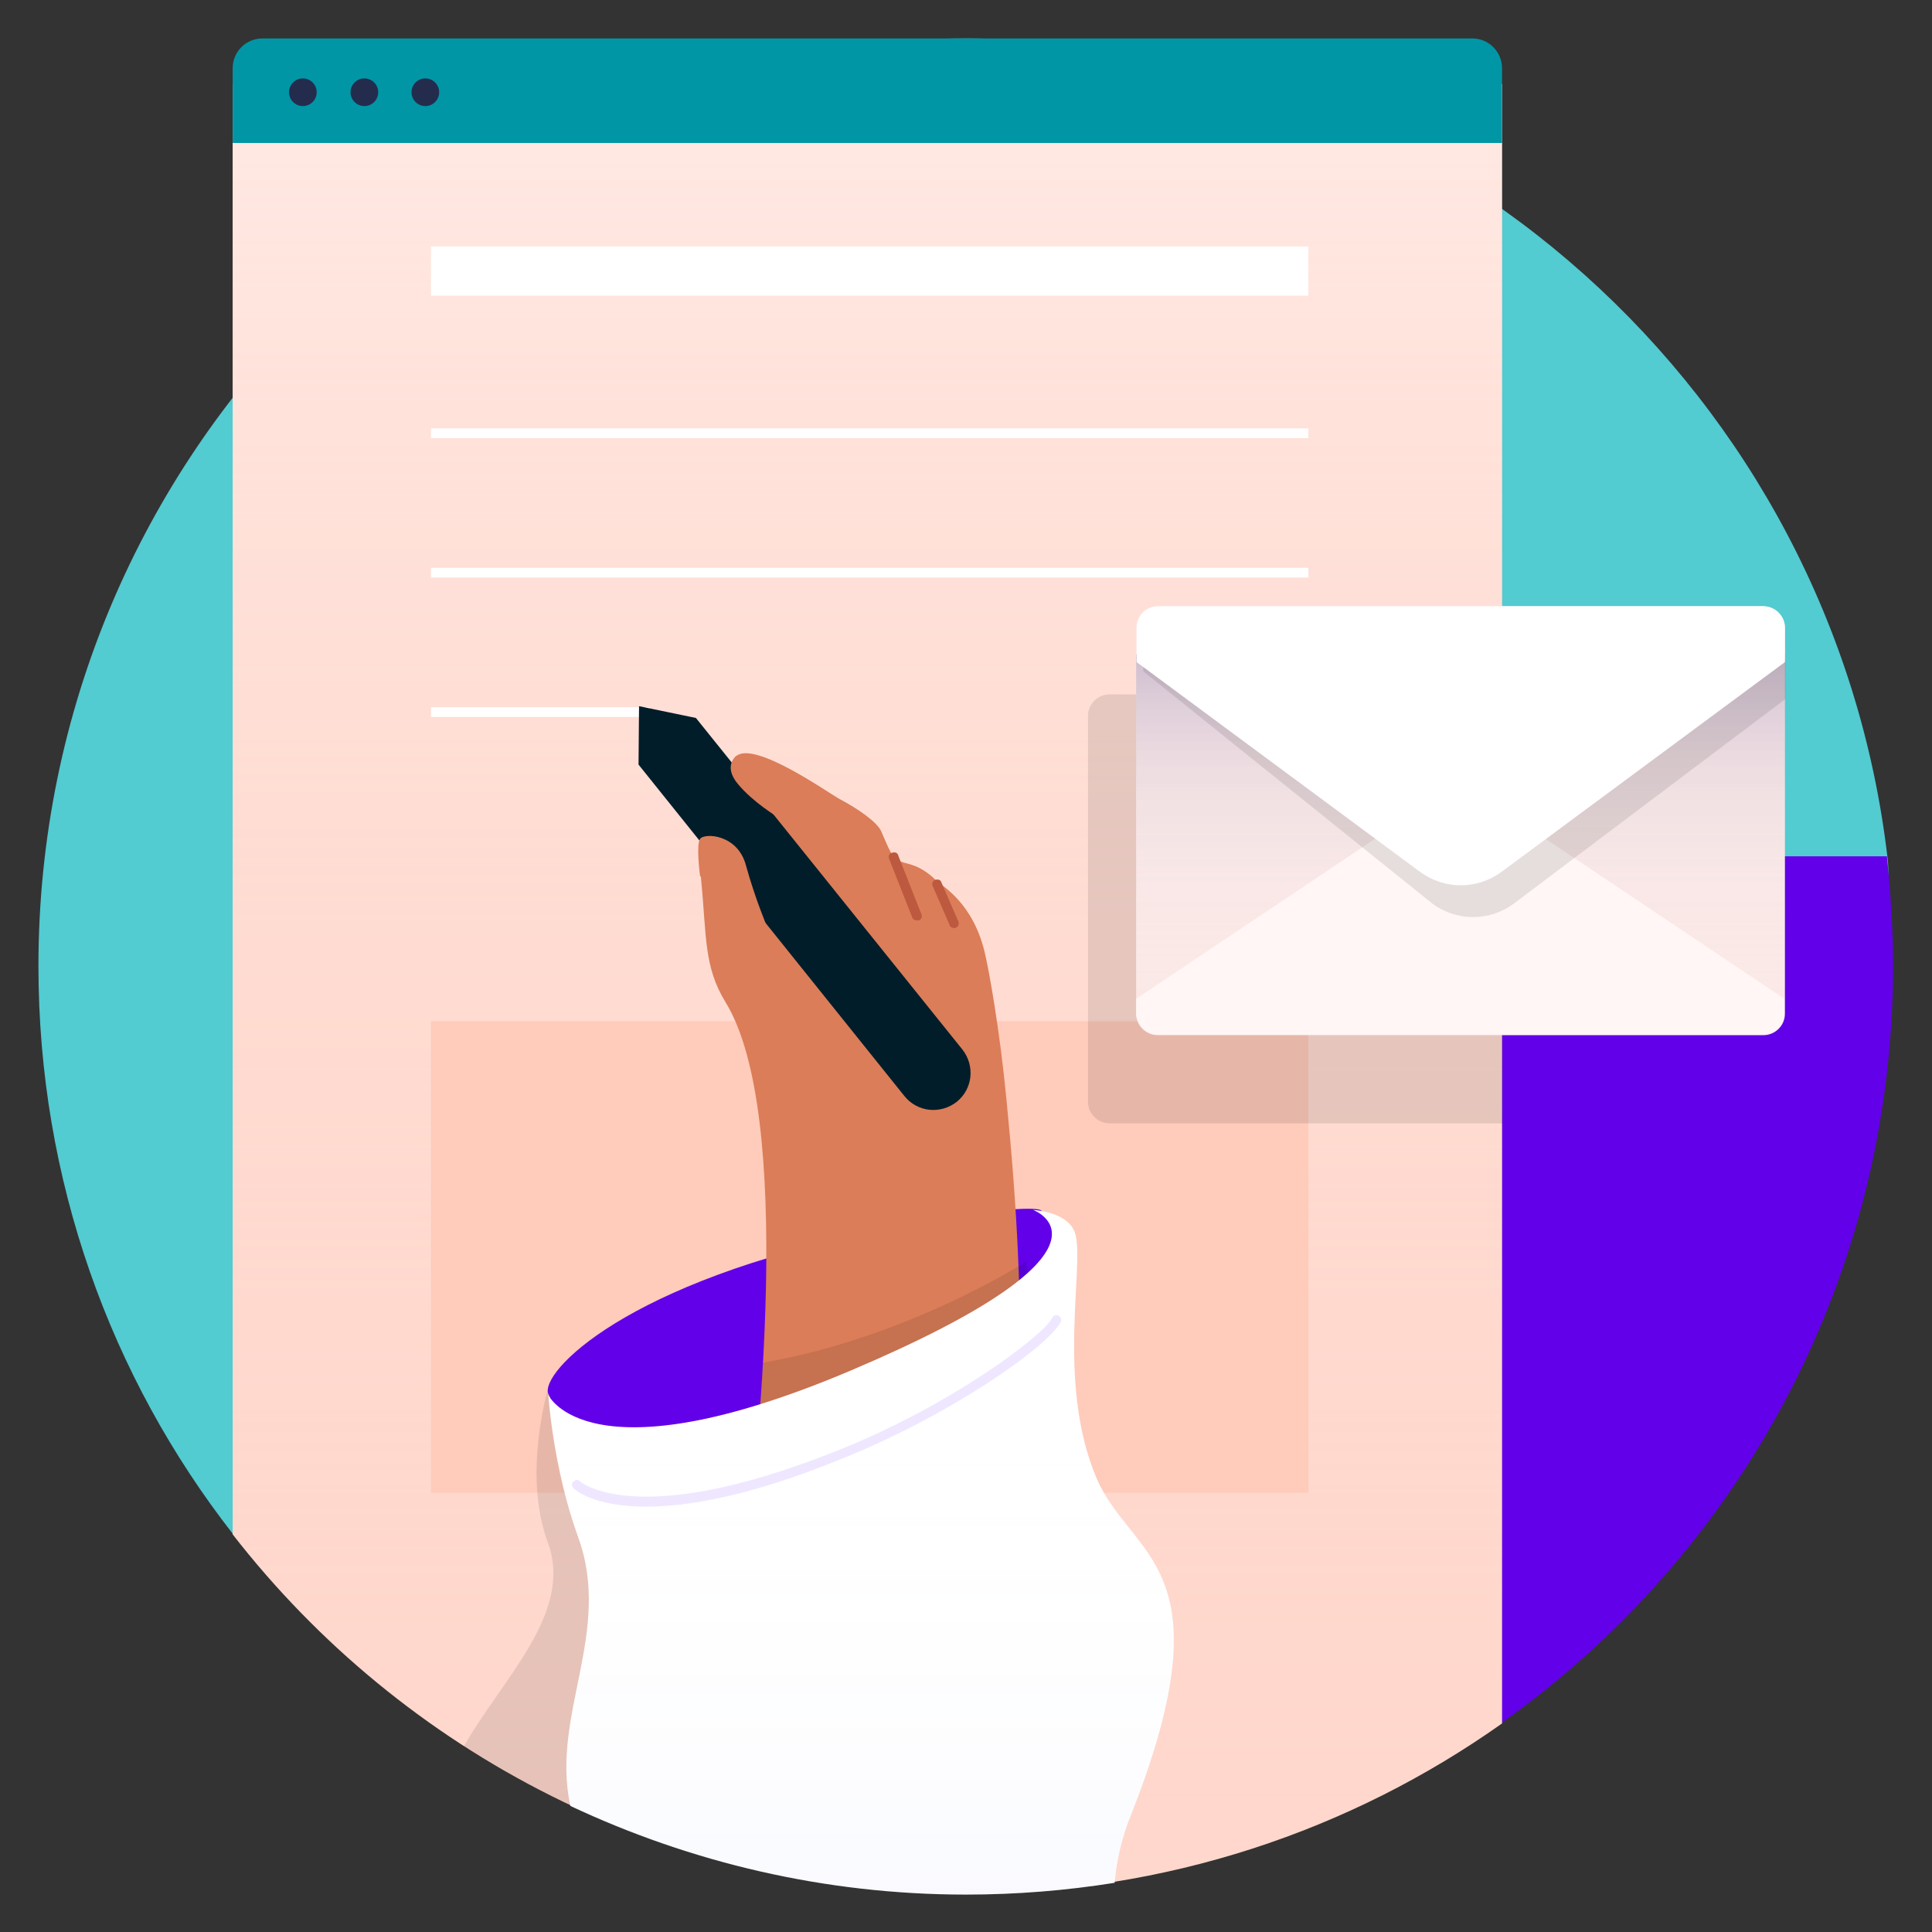 <?xml version="1.0" encoding="utf-8"?>
<!-- Generator: Adobe Illustrator 24.1.2, SVG Export Plug-In . SVG Version: 6.00 Build 0)  -->
<svg version="1.1" id="Layer_1" xmlns="http://www.w3.org/2000/svg" xmlns:xlink="http://www.w3.org/1999/xlink" x="0px" y="0px"
	 viewBox="0 0 377 377" style="enable-background:new 0 0 377 377;" xml:space="preserve">
<rect x="0" y="0" width="377" height="377" fill="#333333" stroke="none"/>
<style type="text/css">
	.st0{fill:#52CBD1;}
	.st1{fill:#6200E9;}
	.st2{fill:#FFD7CC;}
	.st3{opacity:0.42;fill:url(#SVGID_1_);enable-background:new    ;}
	.st4{fill:#FFCBBA;}
	.st5{opacity:0.1;enable-background:new    ;}
	.st6{fill:#0096A6;}
	.st7{fill:#FFFFFF;}
	.st8{fill:#DB7D58;}
	.st9{fill:#BC593F;}
	.st10{fill:#011D2A;}
	.st11{opacity:0.2;fill:#B287FF;enable-background:new    ;}
	.st12{fill:#FBE8E6;}
	.st13{opacity:0.18;fill:url(#SVGID_2_);enable-background:new    ;}
	.st14{fill:#FFF6F5;}
	.st15{fill:#242C4E;}
	.st16{opacity:5.000000e-02;fill:url(#SVGID_3_);enable-background:new    ;}
</style>
<path class="st0" d="M188.5,367.6c-52.4,0-98.7-23.2-131.8-59c-3.6-3.8-8-5.1-11.2-9.2C21.6,268.8,7.5,230.3,7.5,188.5
	c0-100,81-181,181-181c92.8,0,169.2,69.8,179.8,159.7c0.9,7-1.6,14.1-1.6,21.3C366.6,288.5,288.5,367.6,188.5,367.6z"/>
<g>
	<path class="st1" d="M247.7,334.7l45.3,1.5c46.3-32.8,76.4-86.8,76.4-147.8c0-7.2-0.5-14.3-1.2-21.3H247.7V334.7z"/>
</g>
<g>
	<path class="st2" d="M45.4,16.4v283c33.1,42.6,84.9,70.1,143.1,70.1c39,0,75.1-12.3,104.6-33.2V16.4H45.4z"/>
</g>
<g>
	
		<linearGradient id="SVGID_1_" gradientUnits="userSpaceOnUse" x1="169.248" y1="347.488" x2="169.248" y2="-52.828" gradientTransform="matrix(1 0 0 -1 0 378)">
		<stop  offset="0" style="stop-color:#FFFFFF"/>
		<stop  offset="0.111" style="stop-color:#FFF7F5;stop-opacity:0.889"/>
		<stop  offset="0.431" style="stop-color:#FFE6DF;stop-opacity:0.569"/>
		<stop  offset="0.735" style="stop-color:#FFDBD1;stop-opacity:0.265"/>
		<stop  offset="1" style="stop-color:#FFD7CC;stop-opacity:0"/>
	</linearGradient>
	<path class="st3" d="M45.4,16.4v283c33.1,42.6,84.9,70.1,143.1,70.1c39,0,75.1-12.3,104.6-33.2V16.4H45.4z"/>
</g>
<g>
	<rect x="84.1" y="199.3" class="st4" width="171.2" height="92"/>
</g>
<path class="st5" d="M293.2,135.6v83.6h-76.7c-2.3,0-4.2-1.9-4.2-4.2v-75.3c0-2.3,1.9-4.2,4.2-4.2L293.2,135.6L293.2,135.6z"/>
<g>
	<path class="st5" d="M203.2,288.5c-8.1-19-2.3-42.3-4.3-48.1c-2-5.8-8.1-4.3-8.1-4.3s20.5,7.5-35.5,31.3
		c-51.4,21.8-48.3,3.4-48.3,3.4s-5.1,16.8-0.1,30.2c5.1,13.7-9,26.7-16.4,39.8c28.2,18.2,61.9,28.8,98,28.8c6.1,0,12.1-0.3,18.1-0.9
		c0.3-4.6,1.2-9.7,3.6-15.5C228.9,305.2,209.8,304.1,203.2,288.5z"/>
</g>
<path class="st6" d="M293.1,27.9H45.4V13.3c0-3.2,2.6-5.8,5.8-5.8h236.1c3.2,0,5.8,2.6,5.8,5.8V27.9z"/>
<rect x="84.1" y="48.1" class="st7" width="171.2" height="9.6"/>
<rect x="84.1" y="83.6" class="st7" width="171.2" height="1.9"/>
<rect x="84.1" y="110.8" class="st7" width="171.2" height="1.9"/>
<rect x="84.1" y="138" class="st7" width="42.7" height="1.9"/>
<path class="st1" d="M107.6,277.1c0,0,1.2-1.1-0.6-5.1c-1.7-4.1,15-22,64.1-31.8c28.8-5.8,31.9-4.1,31.9-4.1s6.2,4,3.5,7
	c-2.7,3.1-8,29.1-8.9,30.2c-0.9,1.2,32.2-6.3-11.4,6.5c-43.6,12.9-39.3,15.2-50.8,12.7C123.8,290.2,107.6,277.1,107.6,277.1z"/>
<g>
	<g>
		<g>
			<path class="st8" d="M143.9,315.7c4.7-33.3,10.9-98.5-2.3-120.1c-4.3-7-3.7-12.9-4.8-24.1c-0.7-6.2,1.9-6,3.6-4.1
				c1.5,1.8,5.2,6.1,7,8.9c4.9,7.5,9.2,1.3,6.9-8.4c-0.5-2-3.3-8.2-4.3-10.4c-3-6-8.3-8.6-6.3-10c3.7-2.9,17.9,7.2,20.1,8.4
				c3.6,1.9,7.4,4.5,8.2,6.4c2.2,5.2,2.4,5.4,4.3,6c2.4,0.6,4,1.2,6.5,3.6c1,1,7.3,4.3,9.5,14.6c0.7,3,2.8,14.5,4.1,28.1
				c4.4,44.5,2.6,63.5,0.4,127.5L143.9,315.7z"/>
			<path class="st5" d="M200.2,246.2c0,0-22.9,14.8-51.3,19.7l-0.9,13.7l54.5-16.3L200.2,246.2z"/>
			<path class="st9" d="M178.9,179.6c-0.4,0-0.8-0.2-0.9-0.6l-4.5-11.4c-0.2-0.5,0-1.1,0.6-1.2c0.5-0.2,1.1,0,1.2,0.6l4.5,11.4
				c0.2,0.5,0,1.1-0.6,1.2C179.1,179.6,179,179.6,178.9,179.6z"/>
			<path class="st9" d="M186.2,181.1c-0.4,0-0.8-0.2-0.9-0.6l-3.3-7.6c-0.2-0.5,0-1.1,0.5-1.2c0.5-0.2,1.1,0,1.2,0.5l3.3,7.6
				c0.2,0.5,0,1.1-0.5,1.2C186.5,181.1,186.3,181.1,186.2,181.1z"/>
		</g>
		<path class="st10" d="M135.8,140.1l-11.1-2.3l-0.1,11.4l51.9,64.7c2.5,3.1,7,3.6,10.2,1.1l0,0c3.1-2.5,3.6-7,1.1-10.2L135.8,140.1
			z"/>
	</g>
	<path class="st8" d="M143.7,147.5c0,0-2.7,1.9,0.3,5.5c3,3.6,7.7,6.4,7.7,6.4l-1.3-7.9L143.7,147.5z"/>
	<path class="st8" d="M136.6,170.9c0,0-0.8-6,0-7.2s7.4-1,9,5.3c1.7,6.2,4.1,11.9,4.1,11.9l-1.4,2.6L136.6,170.9z"/>
</g>
<g>
	<path class="st7" d="M214,288.5c-8.1-19-2.1-42.4-4.3-48.1c-1.5-4-8.1-4.3-8.1-4.3s20.5,7.5-35.5,31.3
		c-51.4,21.8-59.1,4.8-59.1,4.8s0.9,14.2,5.8,27.7c6.8,18.6-5.4,34.8-1.5,52.5c23.4,11,49.6,17.3,77.2,17.3c9.9,0,19.6-0.8,29-2.3
		c0.4-4.2,1.3-8.8,3.5-14C239.8,305.2,220.7,304.1,214,288.5z"/>
</g>
<path class="st11" d="M126.1,294c-10.3,0-13.9-3.3-14.2-3.6c-0.4-0.4-0.4-1,0-1.3c0.4-0.4,1-0.4,1.3,0c0.2,0.1,11,9.5,49.6-5.8
	c22.7-8.9,40.9-22.8,42.5-26.1c0.2-0.5,0.8-0.7,1.2-0.5c0.5,0.2,0.7,0.8,0.5,1.2c-2.3,4.8-22,18.6-43.6,27.1
	C146.1,292,134.1,294,126.1,294z"/>
<g>
	<path class="st12" d="M348.3,122.5v75.3c0,2.3-1.9,4.2-4.2,4.2H225.9c-2.3,0-4.2-1.9-4.2-4.2v-75.3c0-2.3,1.9-4.2,4.2-4.2h118.1
		C346.4,118.3,348.3,120.2,348.3,122.5z"/>
	
		<linearGradient id="SVGID_2_" gradientUnits="userSpaceOnUse" x1="285.001" y1="175.827" x2="285.001" y2="249.873" gradientTransform="matrix(1 0 0 -1 0 378)">
		<stop  offset="4.385965e-03" style="stop-color:#FFFFFF;stop-opacity:0"/>
		<stop  offset="0.154" style="stop-color:#FCFCFD;stop-opacity:0.15"/>
		<stop  offset="0.282" style="stop-color:#F1F1F7;stop-opacity:0.279"/>
		<stop  offset="0.403" style="stop-color:#DFDFED;stop-opacity:0.4"/>
		<stop  offset="0.518" style="stop-color:#C6C6DF;stop-opacity:0.516"/>
		<stop  offset="0.631" style="stop-color:#A6A6CD;stop-opacity:0.629"/>
		<stop  offset="0.741" style="stop-color:#7F7FB6;stop-opacity:0.74"/>
		<stop  offset="0.849" style="stop-color:#50509C;stop-opacity:0.848"/>
		<stop  offset="0.953" style="stop-color:#1B1B7E;stop-opacity:0.952"/>
		<stop  offset="1" style="stop-color:#00006F"/>
	</linearGradient>
	<path class="st13" d="M348.3,127.7v70.1c0,2.3-1.9,4.2-4.2,4.2H225.9c-2.3,0-4.2-1.9-4.2-4.2v-70.1H348.3z"/>
	<path class="st14" d="M344.1,201.9H225.9c-2.3,0-4.2-1.9-4.2-4.2v-2.8l55.4-37.1c4.7-3.4,11-3.4,15.7,0l55.4,37.1v2.8
		C348.3,200.1,346.4,201.9,344.1,201.9z"/>
	<path class="st5" d="M227.2,120l117,5.5c2.3,0,4.2,1.9,4.2,4.2v6.7l-53.1,40c-4.7,3.4-11,3.4-15.7,0L223.1,131v-6.7
		C223,121.9,224.8,120,227.2,120z"/>
	<path class="st7" d="M226,118.3h118.1c2.3,0,4.2,1.9,4.2,4.2v6.7l-55.4,41c-4.7,3.4-11,3.4-15.7,0l-55.4-41v-6.7
		C221.8,120.2,223.6,118.3,226,118.3z"/>
</g>
<g>
	<g>
		<circle class="st15" cx="59.1" cy="18" r="2.7"/>
		<circle class="st15" cx="71.1" cy="18" r="2.7"/>
		<circle class="st15" cx="83" cy="18" r="2.7"/>
	</g>
</g>
<linearGradient id="SVGID_3_" gradientUnits="userSpaceOnUse" x1="167.986" y1="107.697" x2="167.986" y2="-23.656" gradientTransform="matrix(1 0 0 -1 0 378)">
	<stop  offset="0" style="stop-color:#FFFFFF;stop-opacity:0"/>
	<stop  offset="0.106" style="stop-color:#FAFBFE;stop-opacity:0.106"/>
	<stop  offset="0.23" style="stop-color:#ECEEFC;stop-opacity:0.23"/>
	<stop  offset="0.362" style="stop-color:#D5D9F9;stop-opacity:0.362"/>
	<stop  offset="0.501" style="stop-color:#B4BBF4;stop-opacity:0.501"/>
	<stop  offset="0.645" style="stop-color:#8995EE;stop-opacity:0.645"/>
	<stop  offset="0.793" style="stop-color:#5667E7;stop-opacity:0.793"/>
	<stop  offset="0.941" style="stop-color:#1A31DF;stop-opacity:0.941"/>
	<stop  offset="1" style="stop-color:#001ADB"/>
</linearGradient>
<path class="st16" d="M214,288.5c-8.1-19-2.2-42.3-4.3-48.1c-1.6-4.3-8.1-4.3-8.1-4.3s20.5,7.5-35.5,31.3
	c-51.4,21.8-59.1,4.8-59.1,4.8s0.9,14.2,5.8,27.7c6.8,18.6-5.4,34.8-1.5,52.5c23.4,11,49.6,17.3,77.2,17.3c9.9,0,19.6-0.8,29-2.3
	c0.4-4.2,1.3-8.8,3.5-14C239.8,305.2,220.7,304.1,214,288.5z"/>
</svg>

